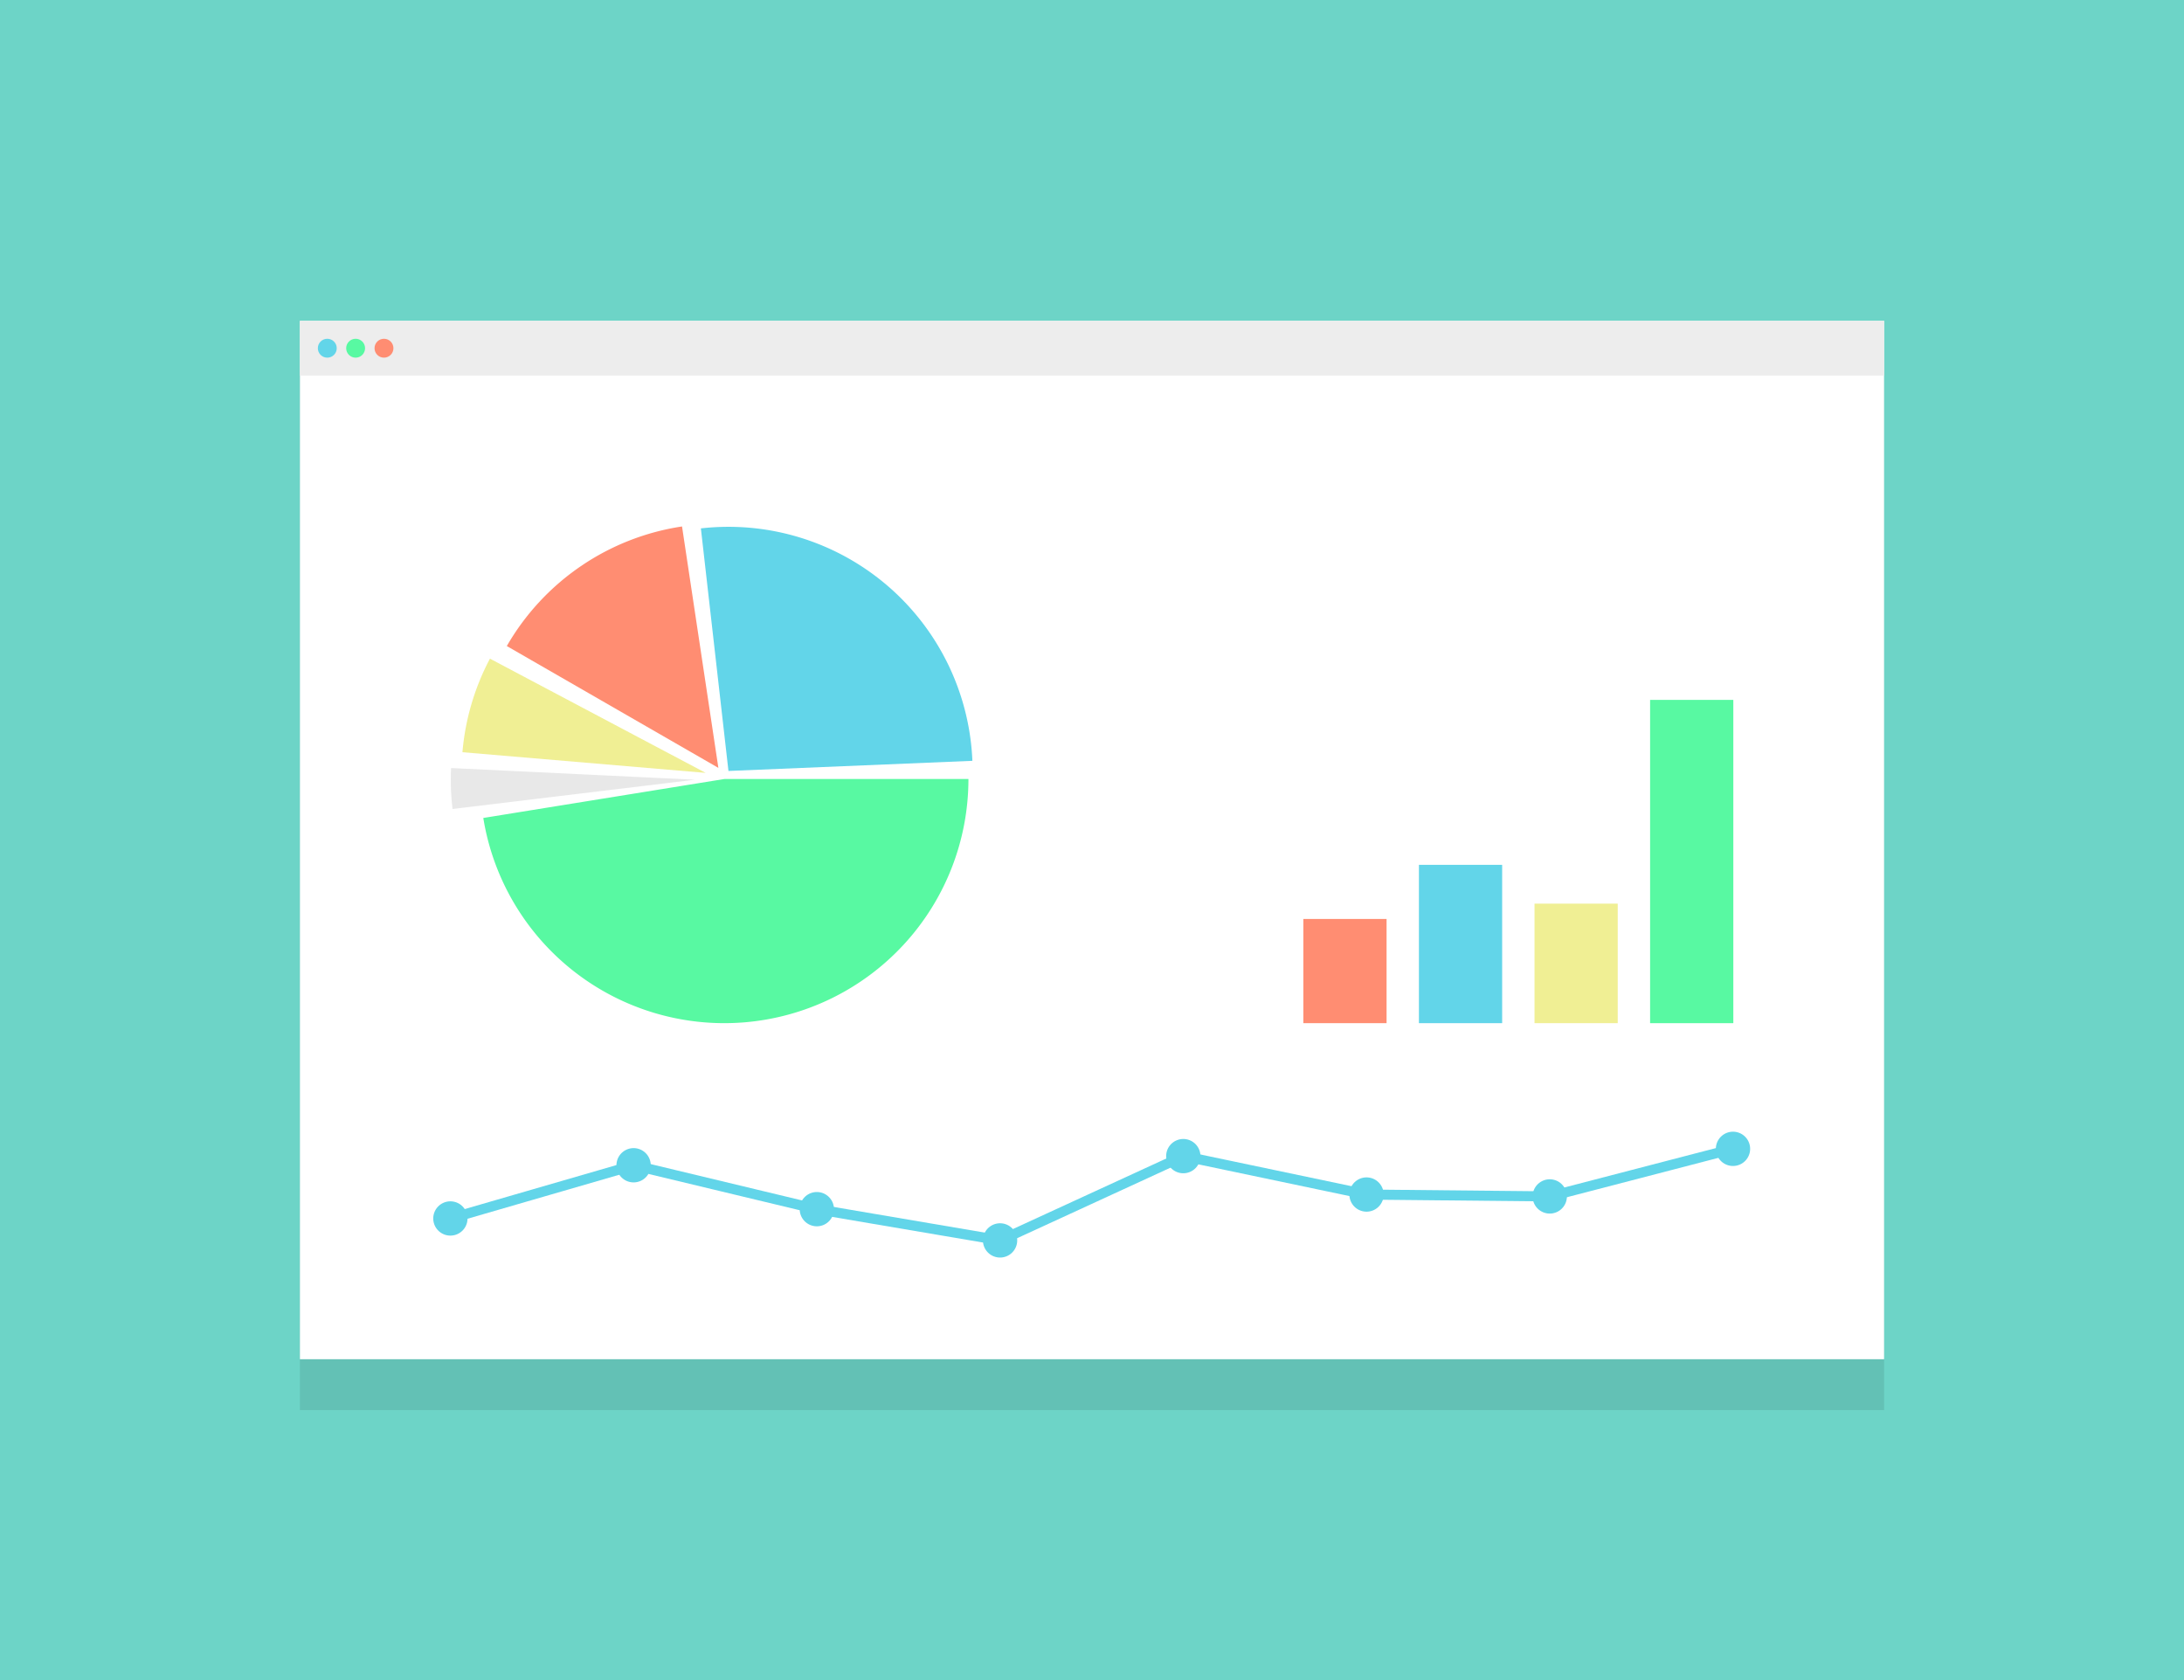 <svg xmlns="http://www.w3.org/2000/svg" width="650" height="500"><defs><marker id="d" orient="auto" overflow="visible"><path fill="#62d5e9" fill-rule="evenodd" stroke="#62d5e9" stroke-width=".2pt" d="M.98 0a1 1 0 1 1-2 0 1 1 0 0 1 2 0z"/></marker><marker id="b" orient="auto" overflow="visible"><path fill="#62d5e9" fill-rule="evenodd" stroke="#62d5e9" stroke-width=".2pt" d="M.98 0a1 1 0 1 1-2 0 1 1 0 0 1 2 0z"/></marker><marker id="c" orient="auto" overflow="visible"><path fill="#62d5e9" fill-rule="evenodd" stroke="#62d5e9" stroke-width=".2pt" d="M.98 0a1 1 0 1 1-2 0 1 1 0 0 1 2 0z"/></marker><filter id="a" width="1.137" height="1.209" x="-.069" y="-.105" color-interpolation-filters="sRGB"><feGaussianBlur stdDeviation="13.464"/></filter></defs><path fill="#6dd4c7" d="M0 0h650v500H0z"/><rect width="471.48" height="309.03" x="89.262" y="110.62" fill-opacity=".09" filter="url(#a)" ry="0"/><rect width="471.48" height="309.03" x="89.262" y="95.484" fill="#fff" ry="0"/><path fill="#ededed" d="M89.262 95.484h471.48v16.293H89.262z"/><circle cx="97.408" cy="103.63" r="2.812" fill="#62d5e9"/><circle cx="114.28" cy="103.63" r="2.812" fill="#ff8d72"/><circle cx="105.84" cy="103.63" r="2.812" fill="#58f9a2"/><path fill="#58f9a2" d="M288.224 231.842a72.658 72.658 0 0 1-66.845 72.426 72.658 72.658 0 0 1-77.541-60.837l71.728-11.589z"/><path fill="#ff8d72" d="M150.837 192.268a72.658 72.658 0 0 1 52.148-35.59l10.817 71.847z"/><path fill="#62d5e9" d="M208.594 157.251a72.658 72.658 0 0 1 55.461 16.999 72.658 72.658 0 0 1 25.344 52.178l-72.596 3.016z"/><path fill-opacity=".09" d="M134.69 240.76a72.658 72.658 0 0 1-.441-12.184l72.575 3.478z"/><path fill="#f0ef94" d="M137.63 223.863a72.658 72.658 0 0 1 8.185-27.846l64.212 34z"/><path fill="#ff8d72" d="M387.901 273.49h24.768v31.011h-24.768z"/><path fill="#62d5e9" d="M422.301 257.38h24.768v47.122h-24.768z"/><path fill="#f0ef94" d="M456.701 268.93h24.768v35.571h-24.768z"/><path fill="#58f9a2" d="M491.101 208.29h24.768v96.213h-24.768z"/><path fill="none" stroke="#62d5e9" stroke-width="3" marker-end="url(#b)" marker-mid="url(#c)" marker-start="url(#d)" d="m134.13 362.6 54.533-15.812 54.533 13.086 54.533 9.27 54.533-25.083 54.533 11.45 54.533.546 54.533-14.177"/></svg>